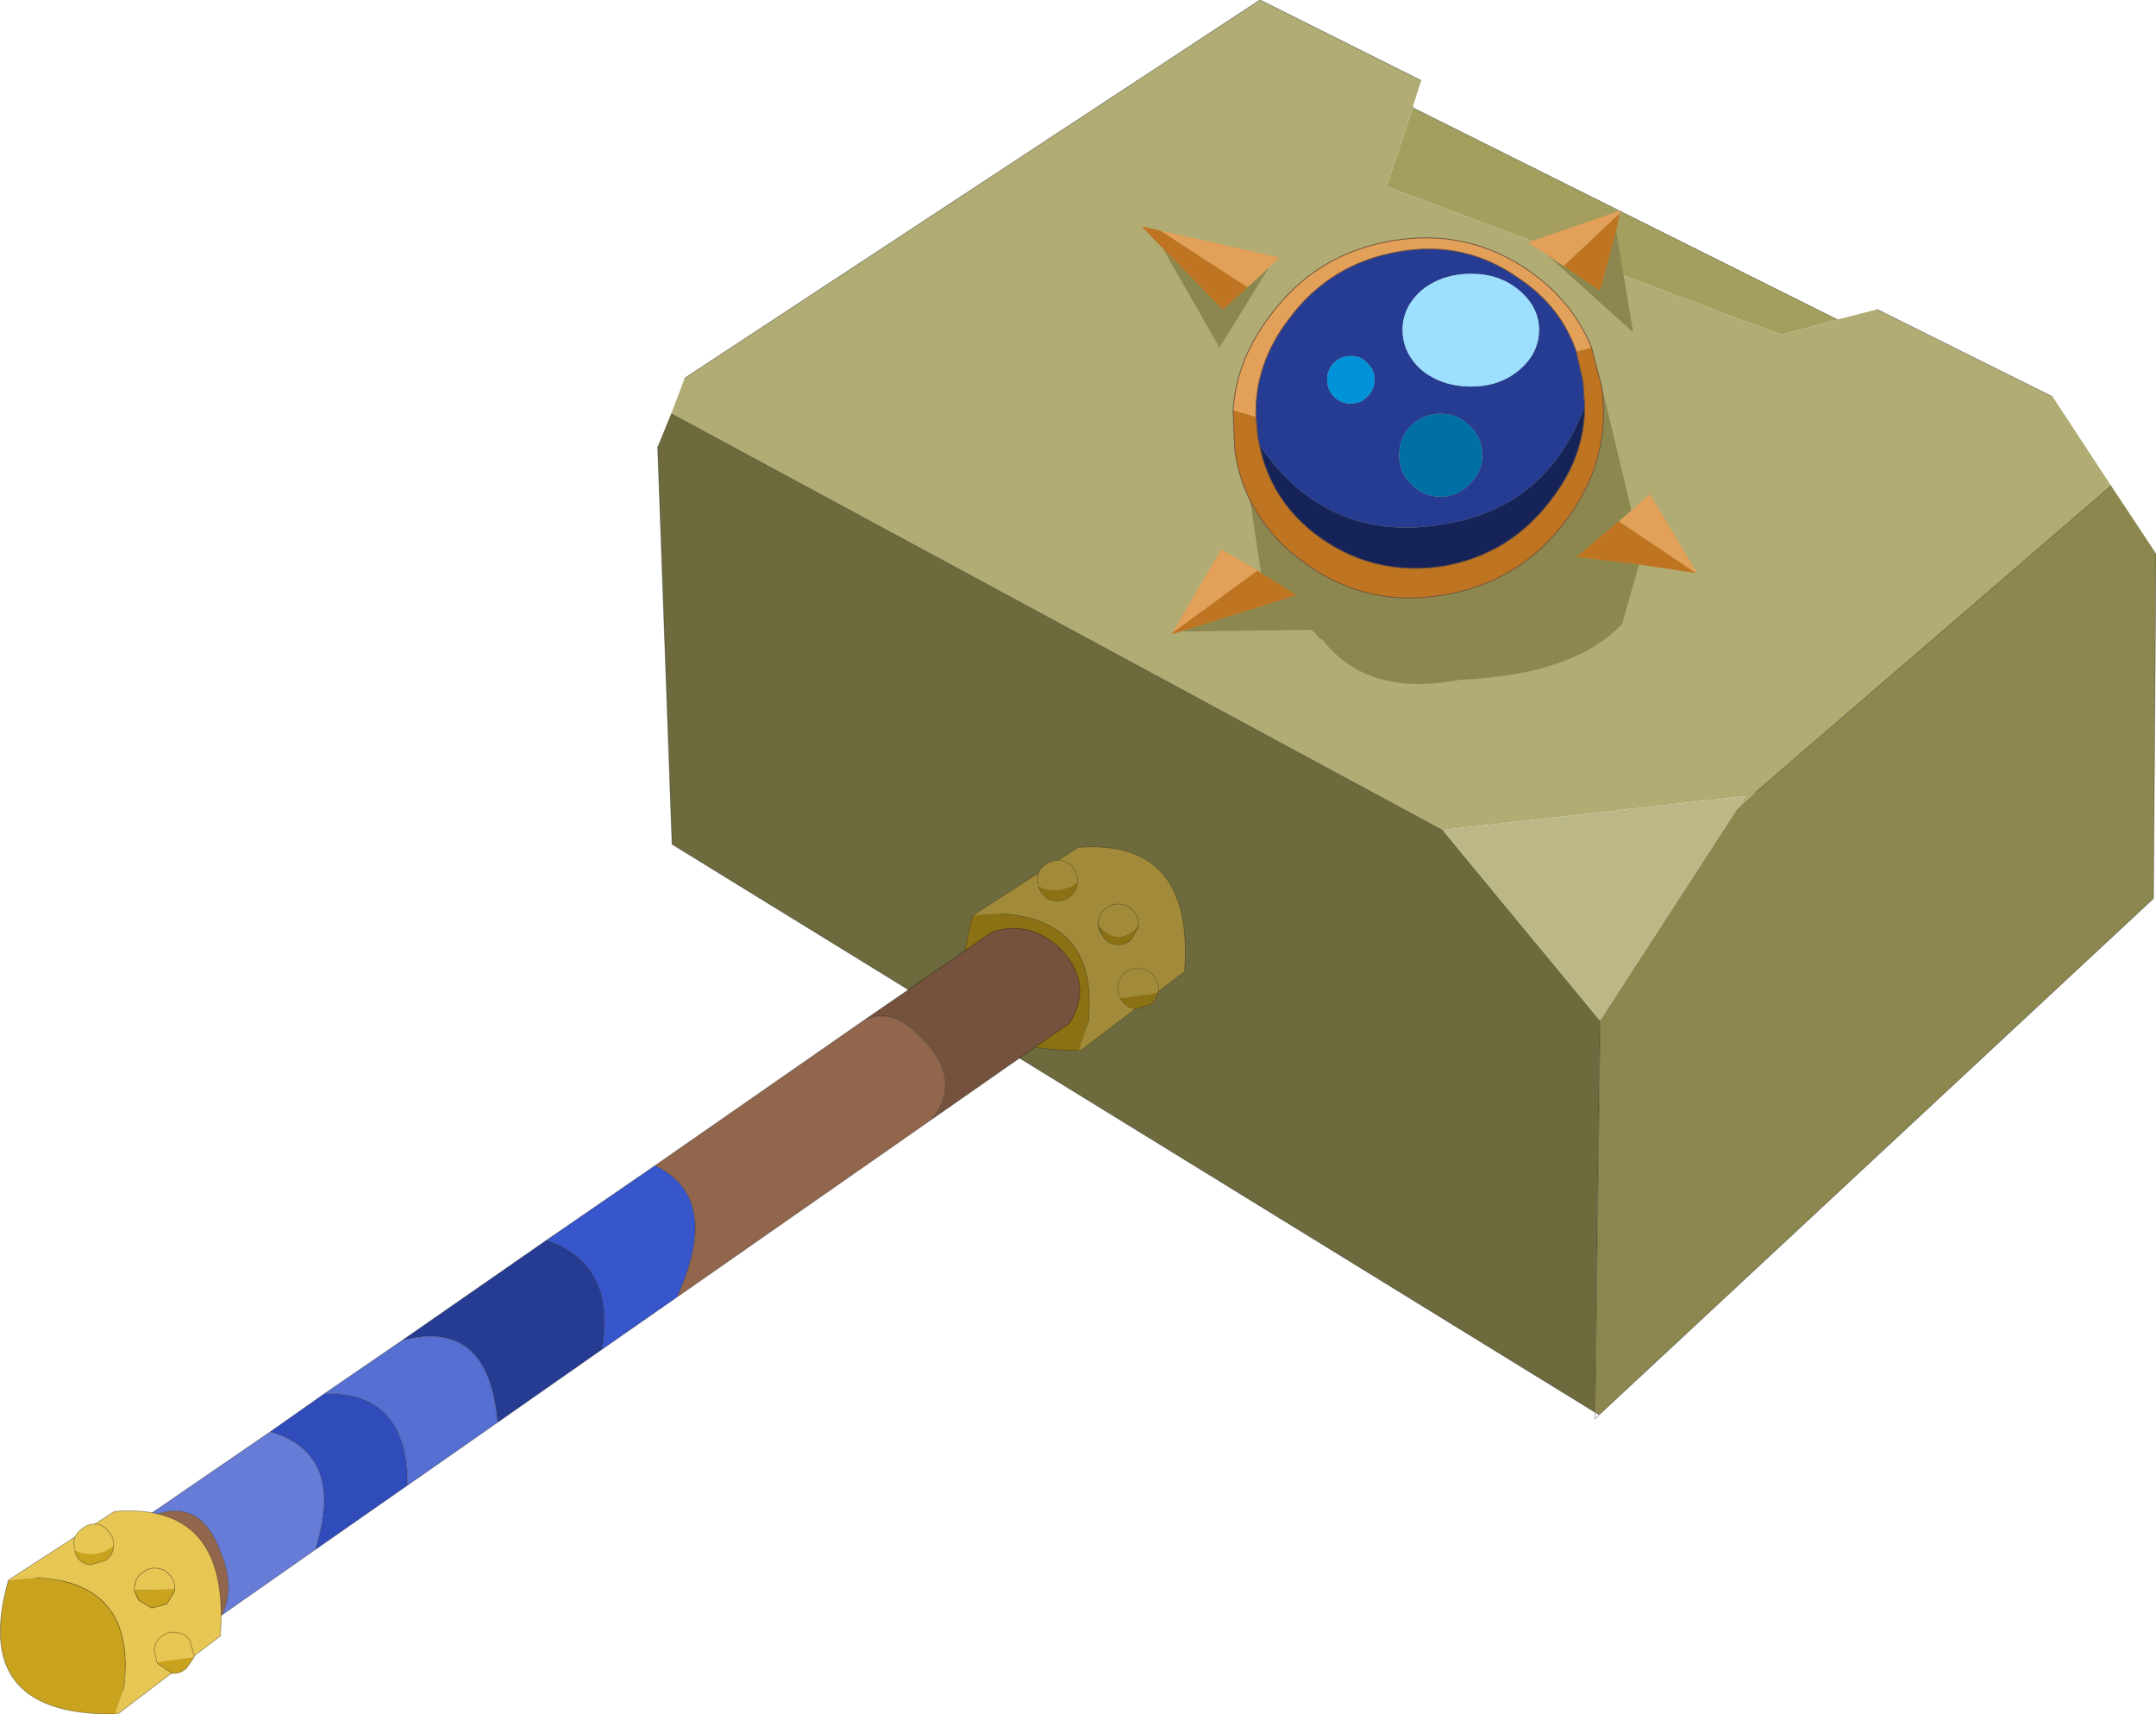<?xml version="1.0"?>
<svg xmlns="http://www.w3.org/2000/svg" xmlns:xlink="http://www.w3.org/1999/xlink" width="127.2px" height="101.1px"><g transform="matrix(1, 0, 0, 1, -264.85, -137.35)"><use xlink:href="#object-0" width="88.4" height="83.7" transform="matrix(1, 0, 0, 1, 303.65, 137.35)"/><use xlink:href="#object-1" width="18.65" height="17.2" transform="matrix(0.698, 0, 0, 0.698, 321.75, 187.3)"/><use xlink:href="#object-3" width="63.7" height="46.35" transform="matrix(1, 0, 0, 1, 264.85, 192.1)"/></g><defs><g transform="matrix(1, 0, 0, 1, -303.65, -137.35)" id="object-0"><path fill-rule="evenodd" fill="#a59f5f" stroke="none" d="M373.25 156.2L369.95 157.1L346.65 148.35L348.2 143.7L373.25 156.2"/><path fill-rule="evenodd" fill="#b0ac73" stroke="none" d="M348.2 143.7L346.65 148.35L369.95 157.1L373.25 156.2L375.6 155.6L385.95 160.75L389.4 166L368.4 184.1L367.35 185.05L367.85 184.3L349.95 186.3L350 186.35L304.45 161.75L305.25 159.65L339.1 137.4L339.2 137.35L348.7 142.1L348.2 143.65L348.2 143.7"/><path fill-rule="evenodd" fill="#6d6a3d" stroke="none" d="M304.45 161.75L350 186.35L359.25 197.55L358.95 220.65L304.5 187.15L303.65 163.7L304.45 161.75"/><path fill-rule="evenodd" fill="#bbb786" stroke="none" d="M350 186.35L349.95 186.3L367.85 184.3L367.35 185.05L359.25 197.55L350 186.35"/><path fill-rule="evenodd" fill="#8b874e" stroke="none" d="M367.35 185.05L368.4 184.1L389.4 166L392.05 170L391.9 190.35L359.2 220.8L358.95 220.65L359.25 197.55L367.35 185.05"/><path fill="none" stroke="#000000" stroke-opacity="0.302" stroke-width="0.05" stroke-linecap="round" stroke-linejoin="round" d="M373.25 156.2L348.2 143.7L348.2 143.65M348.7 142.1L339.2 137.35L339.1 137.4L305.25 159.65M304.45 161.75L350 186.35M368.4 184.1L389.4 166M385.95 160.75L375.6 155.6M358.95 220.65L304.5 187.15L303.65 163.7M392.05 170L391.9 190.35L359.2 220.8L358.95 221.05L358.95 220.65L359.25 197.55M358.95 220.65L359.2 220.8"/><path fill-rule="evenodd" fill="#e2a058" stroke="none" d="M339.7 153.15L338.45 154.3L333.3 150.95L340.35 152.55L339.7 153.15M338.95 161.95L337.6 161.55Q337.8 158.55 339.8 155.95Q342.5 152.3 347 151.55Q351.45 150.8 355.1 153.35Q357.65 155.15 358.75 157.85L357.85 158.1Q356.95 155.45 354.5 153.8Q351.3 151.5 347.35 152.2Q343.35 152.9 340.95 156.1Q338.85 158.8 338.95 161.95M360.35 168.1L361.1 167.45L362.2 166.5L364.95 171.1L364.9 171.15L360.35 168.1M334 174.7L336.9 169.75L339.05 171L334 174.7M356.15 152.4L355 151.65L360.5 149.75L360.4 149.95L357.1 153.05L356.15 152.4"/><path fill-rule="evenodd" fill="#8b874e" stroke="none" d="M338.45 154.3L339.7 153.15L336.8 157.85L333.45 152L337 155.6L338.45 154.3M338.6 166.85Q339.7 169.05 341.95 170.65Q345.55 173.2 350 172.45Q354.5 171.7 357.2 168.1Q359.95 164.5 359.35 160.15L361.1 167.45L360.35 168.1L357.85 170.2L361.55 170.65L360.55 174.15Q357.75 177.15 350.95 177.45Q345.5 178.5 342.85 175.05L342.75 175.05L342.25 174.5L334.5 174.6L341.35 172.45L339.25 171.15L338.6 166.85M360.2 150.95L361.2 156.95L356.15 152.4L357.1 153.05L359.25 154.5L360.2 150.95"/><path fill-rule="evenodd" fill="#be7421" stroke="none" d="M333.3 150.95L338.45 154.3L337 155.6L333.45 152L332.2 150.7L333.3 150.95M338.95 161.95L339.05 163.1L339.15 163.6Q339.85 167.05 342.85 169.15Q346.05 171.35 350 170.75Q353.95 170.05 356.35 166.85Q358.35 164.3 358.35 161.3L358.25 159.85L357.85 158.1L358.75 157.85L359.25 159.8L359.35 160.15Q359.95 164.5 357.2 168.1Q354.5 171.7 350 172.45Q345.55 173.2 341.95 170.65Q339.7 169.05 338.6 166.85Q337.9 165.45 337.7 163.85L337.6 161.55L338.95 161.95M361.55 170.65L357.85 170.2L360.35 168.1L364.9 171.15L361.55 170.65M339.25 171.15L341.35 172.45L334.5 174.6L334.05 174.75L334 174.7L339.05 171L339.25 171.15M360.4 149.95L360.2 150.95L359.25 154.5L357.1 153.05L360.4 149.95"/><path fill-rule="evenodd" fill="#263c93" stroke="none" d="M339.15 163.6L339.05 163.1L338.95 161.95Q338.85 158.8 340.95 156.1Q343.35 152.9 347.35 152.2Q351.3 151.5 354.5 153.8Q356.95 155.45 357.85 158.1L358.25 159.85L358.35 161.3Q356.15 167.25 350.15 168.25Q343.2 169.5 339.15 163.6M351.65 153.5Q349.95 153.5 348.75 154.45Q347.6 155.45 347.6 156.8Q347.6 158.2 348.75 159.2Q349.95 160.15 351.65 160.15Q353.3 160.15 354.45 159.2Q355.65 158.2 355.65 156.8Q355.65 155.45 354.45 154.45Q353.3 153.5 351.65 153.5M345.5 160.75Q345.95 160.35 345.95 159.75Q345.95 159.15 345.5 158.75Q345.15 158.35 344.55 158.35Q343.95 158.35 343.55 158.75Q343.15 159.15 343.15 159.75Q343.15 160.35 343.55 160.75Q343.95 161.15 344.55 161.15Q345.15 161.15 345.5 160.75M351.55 162.45Q350.85 161.75 349.85 161.75Q348.85 161.75 348.1 162.45Q347.4 163.15 347.4 164.2Q347.4 165.2 348.1 165.9Q348.85 166.65 349.85 166.65Q350.85 166.65 351.55 165.9Q352.3 165.2 352.3 164.2Q352.3 163.15 351.55 162.45"/><path fill-rule="evenodd" fill="#162358" stroke="none" d="M358.35 161.3Q358.35 164.3 356.35 166.85Q353.95 170.05 350 170.75Q346.05 171.35 342.85 169.15Q339.85 167.05 339.15 163.6Q343.2 169.5 350.15 168.25Q356.15 167.25 358.35 161.3"/><path fill-rule="evenodd" fill="#9ddfff" stroke="none" d="M351.65 153.5Q353.3 153.5 354.45 154.45Q355.65 155.45 355.65 156.8Q355.65 158.2 354.45 159.2Q353.3 160.15 351.65 160.15Q349.95 160.15 348.75 159.2Q347.6 158.2 347.6 156.8Q347.6 155.45 348.75 154.45Q349.95 153.5 351.65 153.5"/><path fill-rule="evenodd" fill="#0093d9" stroke="none" d="M345.5 160.75Q345.15 161.15 344.55 161.15Q343.95 161.15 343.55 160.75Q343.15 160.35 343.15 159.75Q343.15 159.15 343.55 158.75Q343.95 158.35 344.55 158.35Q345.15 158.35 345.5 158.75Q345.95 159.15 345.95 159.75Q345.95 160.35 345.5 160.75"/><path fill-rule="evenodd" fill="#006fa4" stroke="none" d="M351.55 162.45Q352.3 163.15 352.3 164.2Q352.3 165.2 351.55 165.9Q350.85 166.65 349.85 166.65Q348.85 166.65 348.1 165.9Q347.4 165.2 347.4 164.2Q347.4 163.15 348.1 162.45Q348.85 161.75 349.85 161.75Q350.85 161.75 351.55 162.45"/><path fill="none" stroke="#74523d" stroke-width="0.05" stroke-linecap="round" stroke-linejoin="round" d="M339.15 163.6L339.05 163.1L338.95 161.95Q338.85 158.8 340.95 156.1Q343.35 152.9 347.35 152.2Q351.3 151.5 354.5 153.8Q356.95 155.45 357.85 158.1L358.25 159.85L358.35 161.3Q358.35 164.3 356.35 166.85Q353.95 170.05 350 170.75Q346.05 171.35 342.85 169.15Q339.85 167.05 339.15 163.6M337.6 161.55L337.7 163.85Q337.9 165.45 338.6 166.85Q339.7 169.05 341.95 170.65Q345.55 173.2 350 172.45Q354.5 171.7 357.2 168.1Q359.95 164.5 359.35 160.15L359.25 159.8L358.75 157.85Q357.65 155.15 355.1 153.35Q351.45 150.8 347 151.55Q342.5 152.3 339.8 155.95Q337.8 158.55 337.6 161.55"/></g><g transform="matrix(1, 0, 0, 1, 0, 0)" id="object-1"><use xlink:href="#object-2" width="18.65" height="17.2" transform="matrix(1, 0, 0, 1, 0, 0)"/></g><g transform="matrix(1, 0, 0, 1, 0, 0)" id="object-2"><path fill-rule="evenodd" fill="#a18a3a" stroke="none" d="M14.05 7.9L14.7 6.8Q14.8 6.1 14.35 5.5Q13.95 4.95 13.25 4.85Q12.6 4.75 12 5.15Q11.4 5.6 11.3 6.3Q11.2 7 11.7 7.55Q12.1 8.15 12.75 8.25Q13.45 8.35 14.05 7.9M10.3 15.25L10.5 14.65L10.5 14.35Q11.2 6.15 3.05 5.65L0.7 5.8L9.6 0.05Q19.45 -0.7 18.6 10.55L9.9 17.15L9.65 17.2L10.3 15.25"/><path fill-rule="evenodd" fill="#8c7114" stroke="none" d="M3.05 5.65Q11.2 6.15 10.5 14.35L10.5 14.65L10.3 15.25L9.65 17.2L9.25 17.2Q-2.55 17.15 0.7 5.8L3.05 5.65"/><path fill="none" stroke="#000000" stroke-opacity="0.302" stroke-width="0.05" stroke-linecap="round" stroke-linejoin="round" d="M3.05 5.65Q11.2 6.15 10.5 14.35L10.5 14.65L10.3 15.25M9.65 17.2L9.9 17.15L18.6 10.55Q19.45 -0.7 9.6 0.05L0.7 5.8Q-2.55 17.15 9.25 17.2L9.65 17.2"/><path fill-rule="evenodd" fill="#a18a3a" stroke="none" d="M11.35 6.7L11.3 6.3Q11.4 5.6 12 5.15Q12.6 4.75 13.25 4.85Q13.95 4.95 14.35 5.5Q14.75 6 14.7 6.7Q13.1 8.55 11.35 6.7"/><path fill-rule="evenodd" fill="#8c7114" stroke="none" d="M14.7 6.7L14.7 6.8L14.05 7.9Q13.45 8.35 12.75 8.25Q12.1 8.15 11.7 7.55L11.35 6.7Q13.1 8.55 14.7 6.7"/><path fill="none" stroke="#000000" stroke-opacity="0.302" stroke-width="0.05" stroke-linecap="round" stroke-linejoin="round" d="M11.35 6.7L11.3 6.3Q11.4 5.6 12 5.15Q12.6 4.75 13.25 4.85Q13.95 4.95 14.35 5.5Q14.75 6 14.7 6.7L14.7 6.8L14.05 7.9Q13.45 8.35 12.75 8.25Q12.1 8.15 11.7 7.55L11.35 6.7"/><path fill-rule="evenodd" fill="#a18a3a" stroke="none" d="M6.25 3.2L6.15 2.6Q6.25 1.9 6.85 1.5Q7.45 1.05 8.1 1.15Q8.8 1.25 9.25 1.8Q9.6 2.35 9.55 3.05Q8 4.1 6.25 3.35L6.25 3.2"/><path fill-rule="evenodd" fill="#8c7114" stroke="none" d="M9.55 3.05L9.55 3.1Q9.45 3.8 8.9 4.2Q8.3 4.65 7.6 4.55Q6.95 4.45 6.5 3.9L6.25 3.35Q8 4.1 9.55 3.05"/><path fill="none" stroke="#000000" stroke-opacity="0.302" stroke-width="0.05" stroke-linecap="round" stroke-linejoin="round" d="M6.25 3.2L6.15 2.6Q6.25 1.9 6.85 1.5Q7.45 1.05 8.1 1.15Q8.8 1.25 9.25 1.8Q9.6 2.35 9.55 3.05L9.55 3.1Q9.45 3.8 8.9 4.2Q8.3 4.65 7.6 4.55Q6.95 4.45 6.5 3.9L6.25 3.35"/><path fill-rule="evenodd" fill="#a18a3a" stroke="none" d="M13.2 12.8Q12.9 12.3 13 11.75Q13.05 11.05 13.65 10.6Q14.2 10.2 14.9 10.3Q15.6 10.35 16.05 10.95Q16.45 11.5 16.4 12.2L16.35 12.35L13.2 12.8"/><path fill-rule="evenodd" fill="#8c7114" stroke="none" d="M16.35 12.35Q16.2 12.95 15.7 13.35L14.45 13.7Q13.75 13.6 13.3 13L13.2 12.8L16.35 12.35"/><path fill="none" stroke="#000000" stroke-opacity="0.302" stroke-width="0.05" stroke-linecap="round" stroke-linejoin="round" d="M13.2 12.8Q12.9 12.3 13 11.75Q13.05 11.05 13.65 10.6Q14.2 10.2 14.9 10.3Q15.6 10.35 16.05 10.95Q16.45 11.5 16.4 12.2L16.35 12.35Q16.2 12.95 15.7 13.35L14.45 13.7Q13.75 13.6 13.3 13L13.2 12.8"/></g><g transform="matrix(1, 0, 0, 1, -264.85, -192.1)" id="object-3"><path fill-rule="evenodd" fill="#3856cb" stroke="none" d="M303.5 206.1Q307.45 208 304.8 213.85L300.35 216.95Q301.25 211.95 297.1 210.5L303.5 206.1"/><path fill-rule="evenodd" fill="#91664d" stroke="none" d="M304.8 213.85Q307.45 208 303.5 206.1L315.8 197.55Q317.4 196.75 319 198.35Q321.75 200.9 319.85 203.35L304.8 213.85M273.45 235.75Q274.6 233.8 273.95 232.05L273.9 231.95Q272 228.5 268.95 229.95L273 227.15Q276.5 225.2 277.85 228.85Q278.75 230.95 277.95 232.6L273.45 235.75"/><path fill-rule="evenodd" fill="#263c93" stroke="none" d="M297.1 210.5Q301.25 211.95 300.35 216.95L294.2 221.25Q293.7 215.1 288.6 216.4L297.1 210.5"/><path fill-rule="evenodd" fill="#74523d" stroke="none" d="M319.85 203.35Q321.75 200.9 319 198.35Q317.4 196.75 315.8 197.55L323.35 192.35Q325.4 191.6 327.25 193.15Q329.45 195.3 327.95 197.7L319.85 203.35M268.95 229.95Q272 228.5 273.9 231.95L273.95 232.05Q274.6 233.8 273.45 235.75L273.25 235.9L270.65 235.8L269.75 235.15Q267.9 233.1 268.6 230.2L268.95 229.95"/><path fill-rule="evenodd" fill="#304bba" stroke="none" d="M280.8 221.8L284 219.55Q288.9 219.45 288.9 224.95L283.45 228.75Q285.25 223.1 280.8 221.8"/><path fill-rule="evenodd" fill="#556fd2" stroke="none" d="M284 219.55L288.6 216.4Q293.7 215.1 294.2 221.25L288.9 224.95Q288.9 219.45 284 219.55"/><path fill-rule="evenodd" fill="#667cd7" stroke="none" d="M277.95 232.6Q278.75 230.95 277.85 228.85Q276.5 225.2 273 227.15L280.8 221.8Q285.25 223.1 283.45 228.75L277.95 232.6"/><path fill="none" stroke="#000000" stroke-opacity="0.302" stroke-width="0.05" stroke-linecap="round" stroke-linejoin="round" d="M304.8 213.85Q307.45 208 303.5 206.1L297.1 210.5Q301.25 211.95 300.35 216.95L304.8 213.85L319.85 203.35Q321.75 200.9 319 198.35Q317.4 196.75 315.8 197.55L303.5 206.1M288.6 216.4L297.1 210.5M315.8 197.55L323.35 192.35Q325.4 191.6 327.25 193.15Q329.45 195.3 327.95 197.7L319.85 203.35M280.8 221.8L284 219.55L288.6 216.4Q293.7 215.1 294.2 221.25L300.35 216.95M273.45 235.75Q274.6 233.8 273.95 232.05L273.9 231.95Q272 228.5 268.95 229.95L268.6 230.2Q267.9 233.1 269.75 235.15L270.65 235.8L273.25 235.9L273.45 235.75L277.95 232.6Q278.75 230.95 277.85 228.85Q276.5 225.2 273 227.15L268.95 229.95M280.8 221.8Q285.25 223.1 283.45 228.75L288.9 224.95Q288.9 219.45 284 219.55M283.45 228.75L277.95 232.6M273 227.15L280.8 221.8M294.2 221.25L288.9 224.95"/><path fill-rule="evenodd" fill="#e7c654" stroke="none" d="M274.7 231.95L275.15 231.2Q275.2 230.7 274.9 230.3Q274.6 229.9 274.1 229.85Q273.65 229.8 273.25 230.1Q272.85 230.4 272.8 230.9Q272.75 231.35 273.05 231.75L273.8 232.2L274.7 231.95M272.1 237.1L272.2 236.65L272.2 236.45Q272.7 230.7 267 230.4L265.35 230.55L271.6 226.5Q278.45 225.95 277.85 233.85L271.8 238.45L271.65 238.45L272.1 237.1"/><path fill-rule="evenodd" fill="#c9a31d" stroke="none" d="M267 230.4Q272.7 230.7 272.2 236.45L272.2 236.65L272.1 237.1L271.65 238.45L271.3 238.45Q263.1 238.4 265.35 230.55L267 230.4"/><path fill="none" stroke="#000000" stroke-opacity="0.302" stroke-width="0.05" stroke-linecap="round" stroke-linejoin="round" d="M267 230.4Q272.7 230.7 272.2 236.45L272.2 236.65L272.1 237.1M271.65 238.45L271.8 238.45L277.85 233.85Q278.45 225.95 271.6 226.5L265.35 230.55Q263.1 238.4 271.3 238.45L271.65 238.45"/><path fill-rule="evenodd" fill="#e7c654" stroke="none" d="M272.75 231.15L272.8 230.9Q272.85 230.4 273.25 230.1Q273.65 229.8 274.1 229.85Q274.6 229.9 274.9 230.3Q275.2 230.65 275.15 231.1L272.75 231.15"/><path fill-rule="evenodd" fill="#c9a31d" stroke="none" d="M275.15 231.1L275.15 231.2L274.7 231.95L273.8 232.2L273.05 231.75L272.75 231.15L275.15 231.1"/><path fill="none" stroke="#000000" stroke-opacity="0.302" stroke-width="0.05" stroke-linecap="round" stroke-linejoin="round" d="M272.75 231.15L272.8 230.9Q272.85 230.4 273.25 230.1Q273.65 229.8 274.1 229.85Q274.6 229.9 274.9 230.3Q275.2 230.65 275.15 231.1L275.15 231.2L274.7 231.95L273.8 232.2L273.05 231.75L272.75 231.15"/><path fill-rule="evenodd" fill="#e7c654" stroke="none" d="M269.25 228.7L269.2 228.3Q269.25 227.85 269.65 227.55Q270.05 227.2 270.55 227.25Q271 227.3 271.3 227.75Q271.6 228.1 271.55 228.55Q270.45 229.35 269.25 228.8L269.25 228.7"/><path fill-rule="evenodd" fill="#c9a31d" stroke="none" d="M271.55 228.55L271.55 228.6Q271.5 229.1 271.05 229.4L270.2 229.65Q269.7 229.6 269.4 229.2L269.25 228.8Q270.45 229.35 271.55 228.55"/><path fill="none" stroke="#000000" stroke-opacity="0.302" stroke-width="0.05" stroke-linecap="round" stroke-linejoin="round" d="M269.25 228.7L269.2 228.3Q269.25 227.85 269.65 227.55Q270.05 227.2 270.55 227.25Q271 227.3 271.3 227.75Q271.6 228.1 271.55 228.55L271.55 228.6Q271.5 229.1 271.05 229.4L270.2 229.65Q269.7 229.6 269.4 229.2L269.25 228.8"/><path fill-rule="evenodd" fill="#e7c654" stroke="none" d="M274.1 235.4L273.95 234.65Q274 234.15 274.4 233.85Q274.8 233.55 275.3 233.65Q275.75 233.7 276.05 234.1L276.3 235L276.3 235.1L274.1 235.4"/><path fill-rule="evenodd" fill="#c9a31d" stroke="none" d="M276.3 235.1L275.85 235.75Q275.45 236.1 275 236.05L274.2 235.5L274.1 235.4L276.3 235.1"/><path fill="none" stroke="#000000" stroke-opacity="0.302" stroke-width="0.05" stroke-linecap="round" stroke-linejoin="round" d="M274.1 235.4L273.95 234.65Q274 234.15 274.4 233.85Q274.8 233.55 275.3 233.65Q275.75 233.7 276.05 234.1L276.3 235L276.3 235.1L275.85 235.75Q275.45 236.1 275 236.05L274.2 235.5L274.1 235.4"/></g></defs></svg>
